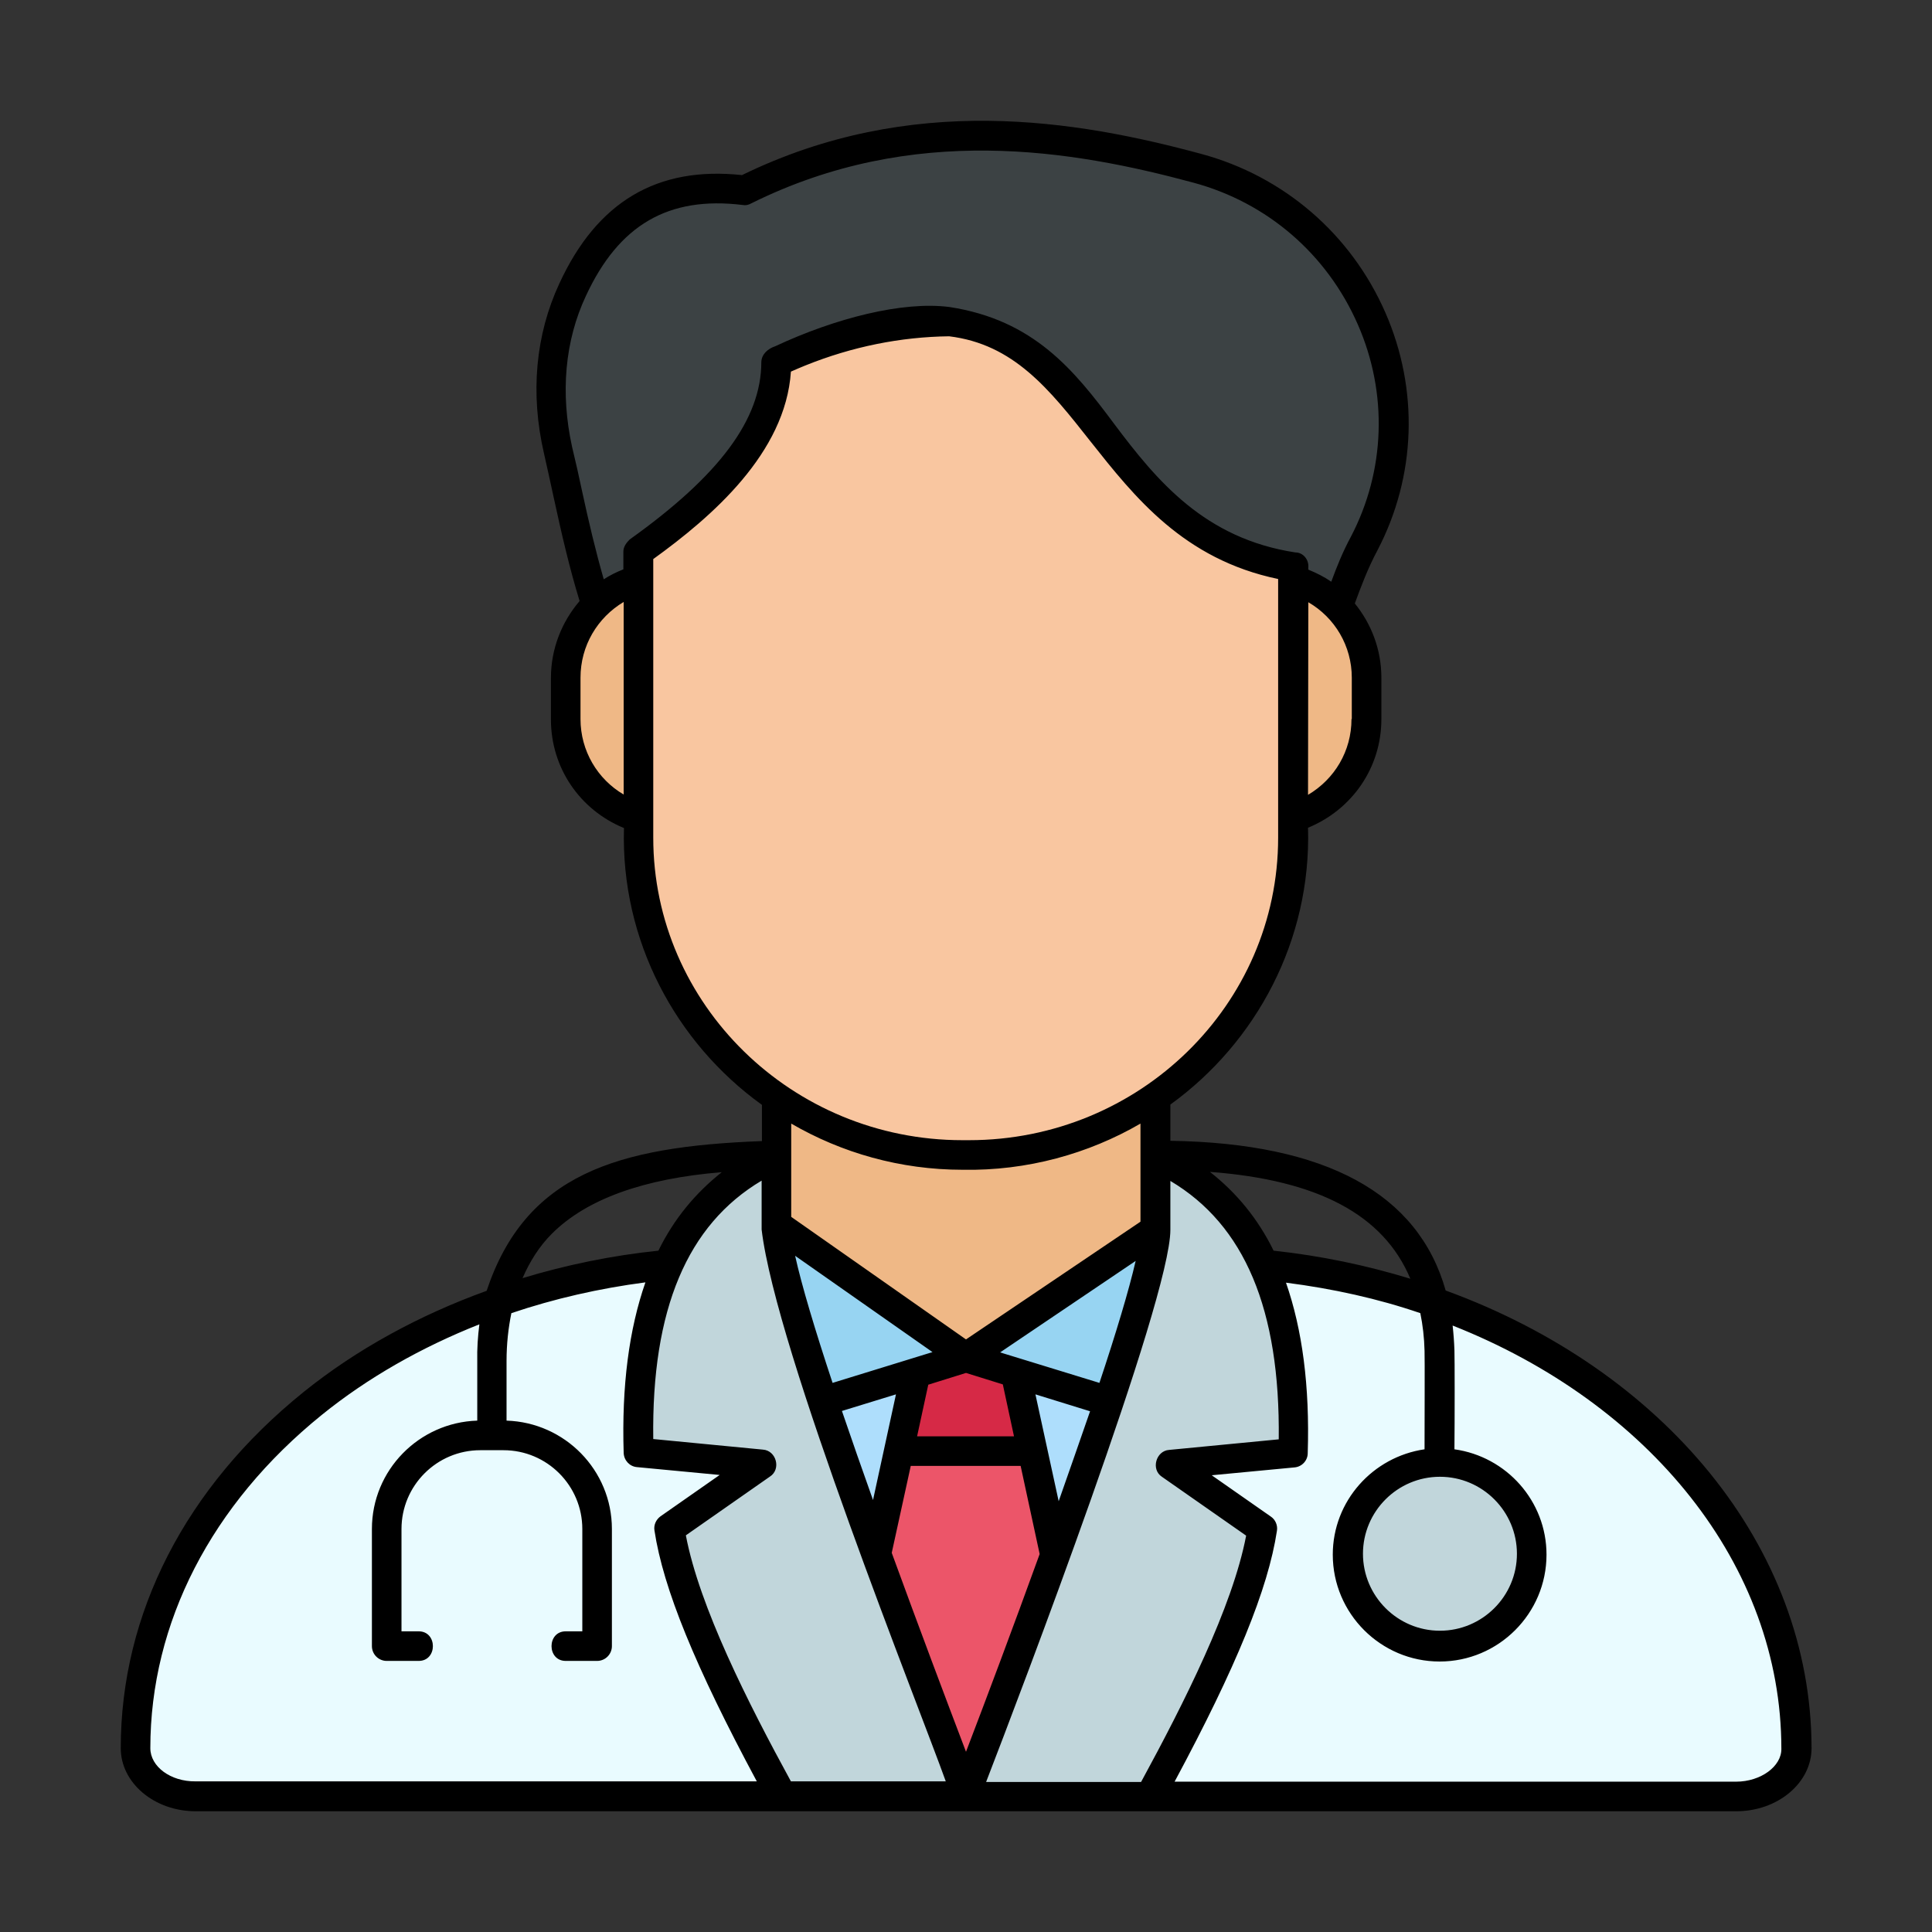 <svg xmlns="http://www.w3.org/2000/svg" viewBox="0 0 64 64"><rect x="0" y="0" width="64" height="64" fill="#333333" stroke="none"/><g id="guid"></g><g id="Layer_1"><g><g><path d="m21.13 23.12c-1.59-2.52-1.97-5.21-2.67-8.26-.41-1.78-.3-3.67.47-5.33 1.06-2.29 2.78-3.66 5.72-3.3 5.03-2.5 10.04-2.08 15.05-.73 5.4 1.46 8.12 7.54 5.54 12.46-.9 1.71-1.13 3.43-2.35 5.16z" fill="#3c4244"></path><path d="m22.17 19h19.67c1.91 0 3.47 1.55 3.47 3.47v1.27c0 1.91-1.55 3.47-3.47 3.47h-19.67c-1.91 0-3.47-1.55-3.47-3.47v-1.27c0-1.91 1.55-3.47 3.47-3.47z" fill="#efb886"></path><path d="m59.59 57.98c0 .89-.9 1.6-2 1.6h-51.19c-1.1 0-1.99-.72-1.99-1.6 0-4.47 2.26-8.53 5.88-11.46 3.64-2.93 8.67-4.74 14.21-4.74h14.97c11.12.01 20.12 7.26 20.12 16.2z" fill="#e9fbff"></path><path d="m38.79 48.55 3.06 2.14c-.35 2.3-1.85 5.45-3.74 8.89h-12.22c-1.89-3.45-3.39-6.59-3.74-8.89l3.06-2.14-4.08-.39c-.15-4.66 1.02-8.28 4.58-9.87h12.58c3.56 1.59 4.72 5.21 4.58 9.87z" fill="#c1d6db"></path><path d="m25.7 31.44h12.59v9.32c0 2.5-6.29 18.71-6.29 18.71s-6.3-16.21-6.3-18.71z" fill="#efb886"></path><path d="m38.3 40.76c0 .8-.64 3-1.52 5.62l-3.09-.89-1.69-.49z" fill="#97d4f2"></path><path d="m32 45-1.7.49h-.01l-3.06.88c-.88-2.62-1.52-4.82-1.52-5.62v-.17z" fill="#97d4f2"></path><path d="m36.78 46.37c-.55 1.67-1.2 3.5-1.83 5.25l-1.26-6.14z" fill="#aedefc"></path><path d="m30.29 45.5-1.24 6.09c-.63-1.74-1.27-3.56-1.82-5.21z" fill="#aedefc"></path><path d="m34.23 48.11h-4.48l.54-2.61h.01l1.7-.5 1.68.49z" fill="#d62946"></path><path d="m34.95 51.63c-1.51 4.13-2.95 7.84-2.95 7.84s-1.45-3.72-2.96-7.88l.71-3.48h4.47z" fill="#ec5569"></path><circle cx="47.74" cy="51.53" fill="#c1d6db" r="3.09"></circle><path d="m42.87 18.74v9c0 5.82-4.82 10.54-10.76 10.54h-.22c-5.95 0-10.77-4.72-10.77-10.54v-9.51c2.65-1.88 4.58-3.9 4.58-6.3.26-.12.5-.23.74-.33.01-.01.02-.01.03-.01 2.11-.89 3.71-1.15 5-1 4.95.57 5.27 7.21 11.4 8.15z" fill="#f9c6a0"></path></g><path d="m47.89 42.75c-.91-3.22-3.97-4.88-9.12-4.96v-1.2c2.85-2.06 4.67-5.45 4.56-9.17 1.46-.6 2.43-1.99 2.43-3.6v-1.37c0-.93-.33-1.78-.88-2.46.22-.6.44-1.18.75-1.76 1.28-2.45 1.38-5.32.26-7.88-1.14-2.6-3.36-4.51-6.09-5.25-4.14-1.12-9.6-2.04-15.22.7-2.81-.3-4.8.88-6.05 3.59-.79 1.7-.97 3.64-.51 5.63.11.49.22.98.32 1.45.26 1.2.52 2.33.86 3.44-.59.69-.95 1.58-.95 2.55v1.37c0 1.61.96 3 2.42 3.6-.11 3.72 1.71 7.11 4.57 9.17v1.2c-4.82.18-7.83 1.1-9.12 4.96-2.24.81-4.31 1.94-6.06 3.35-3.91 3.15-6.06 7.34-6.06 11.8 0 1.15 1.11 2.09 2.48 2.09h51.04c1.37 0 2.49-.94 2.49-2.09-.01-6.7-4.93-12.54-12.12-15.16zm-1.17-.39c-1.44-.44-2.95-.76-4.53-.93-.52-1.06-1.23-1.92-2.11-2.61 3.58.27 5.75 1.42 6.64 3.54zm-13.5 3.5.37 1.72h-3.21l.37-1.71 1.25-.39zm-5.64-.05c-.58-1.75-1.03-3.25-1.24-4.21l4.55 3.19zm2.1.38-.76 3.5c-.36-1.01-.71-2.01-1.03-2.95zm.49 2.37h3.64l.63 2.92c-.88 2.43-1.77 4.8-2.44 6.55-.67-1.76-1.57-4.15-2.46-6.59zm4.9 1.17-.77-3.54 1.81.56c-.33.95-.68 1.96-1.04 2.98zm1.35-3.92-3.29-1.01 4.49-3.03c-.22.96-.65 2.39-1.2 4.04zm8.35-21.99c0 1.06-.56 1.99-1.44 2.51l.01-6.38c.88.51 1.44 1.45 1.44 2.5v1.37zm-25.36-14.02c1.09-2.35 2.73-3.31 5.19-3.01.1.02.19 0 .28-.05 5.37-2.67 10.65-1.77 14.65-.69 2.45.66 4.43 2.37 5.45 4.7 1 2.28.91 4.85-.23 7.03-.27.5-.47 1-.65 1.49-.23-.16-.49-.29-.76-.4v-.08c.02-.25-.17-.49-.43-.49-3-.46-4.58-2.36-6.01-4.27-1.32-1.77-2.65-3.43-5.45-3.86-1.55-.2-3.78.37-5.77 1.3-.24.08-.45.26-.46.52 0 1.9-1.39 3.76-4.36 5.88-.11.11-.21.24-.21.4v.59c-.23.09-.45.2-.65.33-.27-.94-.5-1.91-.72-2.93-.1-.48-.21-.96-.33-1.46-.39-1.78-.24-3.51.46-5zm-.18 14.02v-1.37c0-1.06.56-1.99 1.43-2.51v6.38c-.87-.51-1.43-1.45-1.43-2.5zm2.41 3.93v-9.23c1.94-1.4 4.38-3.51 4.56-6.21.16-.07.32-.14.47-.2 1.56-.63 3.17-.95 4.77-.97 2.14.26 3.32 1.75 4.69 3.49 1.45 1.83 3.08 3.9 6.21 4.55v8.57c0 5.53-4.59 10.02-10.24 10.02h-.22c-5.64 0-10.24-4.5-10.24-10.02zm10.25 11c2.13.04 4.17-.53 5.89-1.53v3.25l-5.78 3.9-5.79-4.06v-3.09c1.67.97 3.61 1.53 5.68 1.53zm-13.61 2.12c1.15-1.15 3.05-1.83 5.63-2.04-.87.69-1.58 1.54-2.1 2.6-1.54.16-3.05.47-4.5.91.24-.55.55-1.05.97-1.47zm-13.3 17.04c0-4.15 2.02-8.08 5.68-11.04 1.52-1.23 3.3-2.24 5.22-3-.05.39-.08.8-.07 1.23v1.96c-1.93.06-3.49 1.64-3.49 3.59v3.88c0 .27.22.49.49.49h1.05c.64.01.64-.99 0-.98h-.56v-3.39c0-1.44 1.17-2.61 2.61-2.61h.77c1.44 0 2.61 1.17 2.61 2.61v3.39h-.54c-.64-.01-.64.99 0 .98h1.03c.27 0 .49-.22.49-.49v-3.88c0-1.95-1.56-3.53-3.49-3.59 0-.36 0-1.92 0-1.97 0-.58.06-1.1.16-1.59 1.42-.48 2.91-.82 4.44-1.02-.54 1.55-.79 3.42-.72 5.65.01.25.2.45.44.47l2.74.26-1.96 1.37c-.15.11-.23.29-.2.47.29 1.92 1.35 4.51 3.39 8.31h-18.59c-.83.01-1.5-.49-1.5-1.1zm17.74-7.05 2.79-1.95c.37-.24.21-.86-.24-.89l-3.63-.35c-.06-4.3 1.13-7.1 3.59-8.56v1.62c.47 4 5.24 15.87 6.1 18.28h-5.13c-1.42-2.6-3.03-5.78-3.48-8.15zm9.95 8.16c1.12-2.9 6.1-15.96 6.1-18.28v-1.62c2.46 1.46 3.64 4.26 3.59 8.56l-3.63.35c-.44.03-.61.65-.24.89l2.79 1.95c-.45 2.36-2.06 5.55-3.48 8.16h-5.13zm24.84 0h-18.6c2.04-3.8 3.1-6.39 3.39-8.31.03-.18-.05-.37-.2-.47l-1.96-1.37 2.74-.26c.25-.02.44-.23.44-.47.07-2.23-.18-4.1-.72-5.65 1.56.2 3.05.53 4.45 1.01.08.39.13.81.14 1.25.01.24 0 2.4 0 3.26-1.71.25-3.04 1.71-3.04 3.49 0 1.95 1.59 3.54 3.54 3.54s3.54-1.59 3.54-3.54c0-1.78-1.33-3.25-3.05-3.49.01-.92.01-3.07 0-3.28-.01-.28-.03-.55-.06-.82 6.5 2.57 10.89 7.92 10.89 14.02.01.58-.68 1.09-1.5 1.09zm-9.81-10.1c1.41 0 2.55 1.15 2.55 2.55 0 1.41-1.15 2.55-2.55 2.55-1.41 0-2.55-1.15-2.55-2.55s1.14-2.55 2.55-2.55z"></path></g></g><g id="Layer_2"></g><g id="Layer_3"></g><g id="Layer_4"></g><g id="Layer_5"></g><g id="Layer_6"></g><g id="Layer_7"></g><g id="Layer_8"></g><g id="Layer_9"></g><g id="Layer_10"></g><g id="Layer_11"></g><g id="Layer_12"></g><g id="Layer_13"></g><g id="Layer_14"></g><g id="Layer_15"></g><g id="Layer_16"></g><g id="Layer_17"></g><g id="Layer_18"></g><g id="Layer_19"></g><g id="Layer_20"></g><g id="Layer_21"></g><g id="Layer_22"></g><g id="Layer_23"></g><g id="Layer_24"></g><g id="Layer_25"></g><g id="Layer_26"></g><g id="Layer_27"></g><g id="Layer_28"></g><g id="Layer_29"></g><g id="Layer_30"></g><g id="Layer_31"></g><g id="Layer_32"></g><g id="Layer_33"></g><g id="Layer_34"></g><g id="Layer_35"></g><g id="Layer_36"></g><g id="Layer_37"></g><g id="Layer_38"></g><g id="Layer_39"></g><g id="Layer_40"></g><g id="Layer_41"></g><g id="Layer_42"></g><g id="Layer_43"></g><g id="Layer_44"></g><g id="Layer_45"></g><g id="Layer_46"></g><g id="Layer_47"></g><g id="Layer_48"></g><g id="Layer_49"></g><g id="Layer_50"></g></svg>